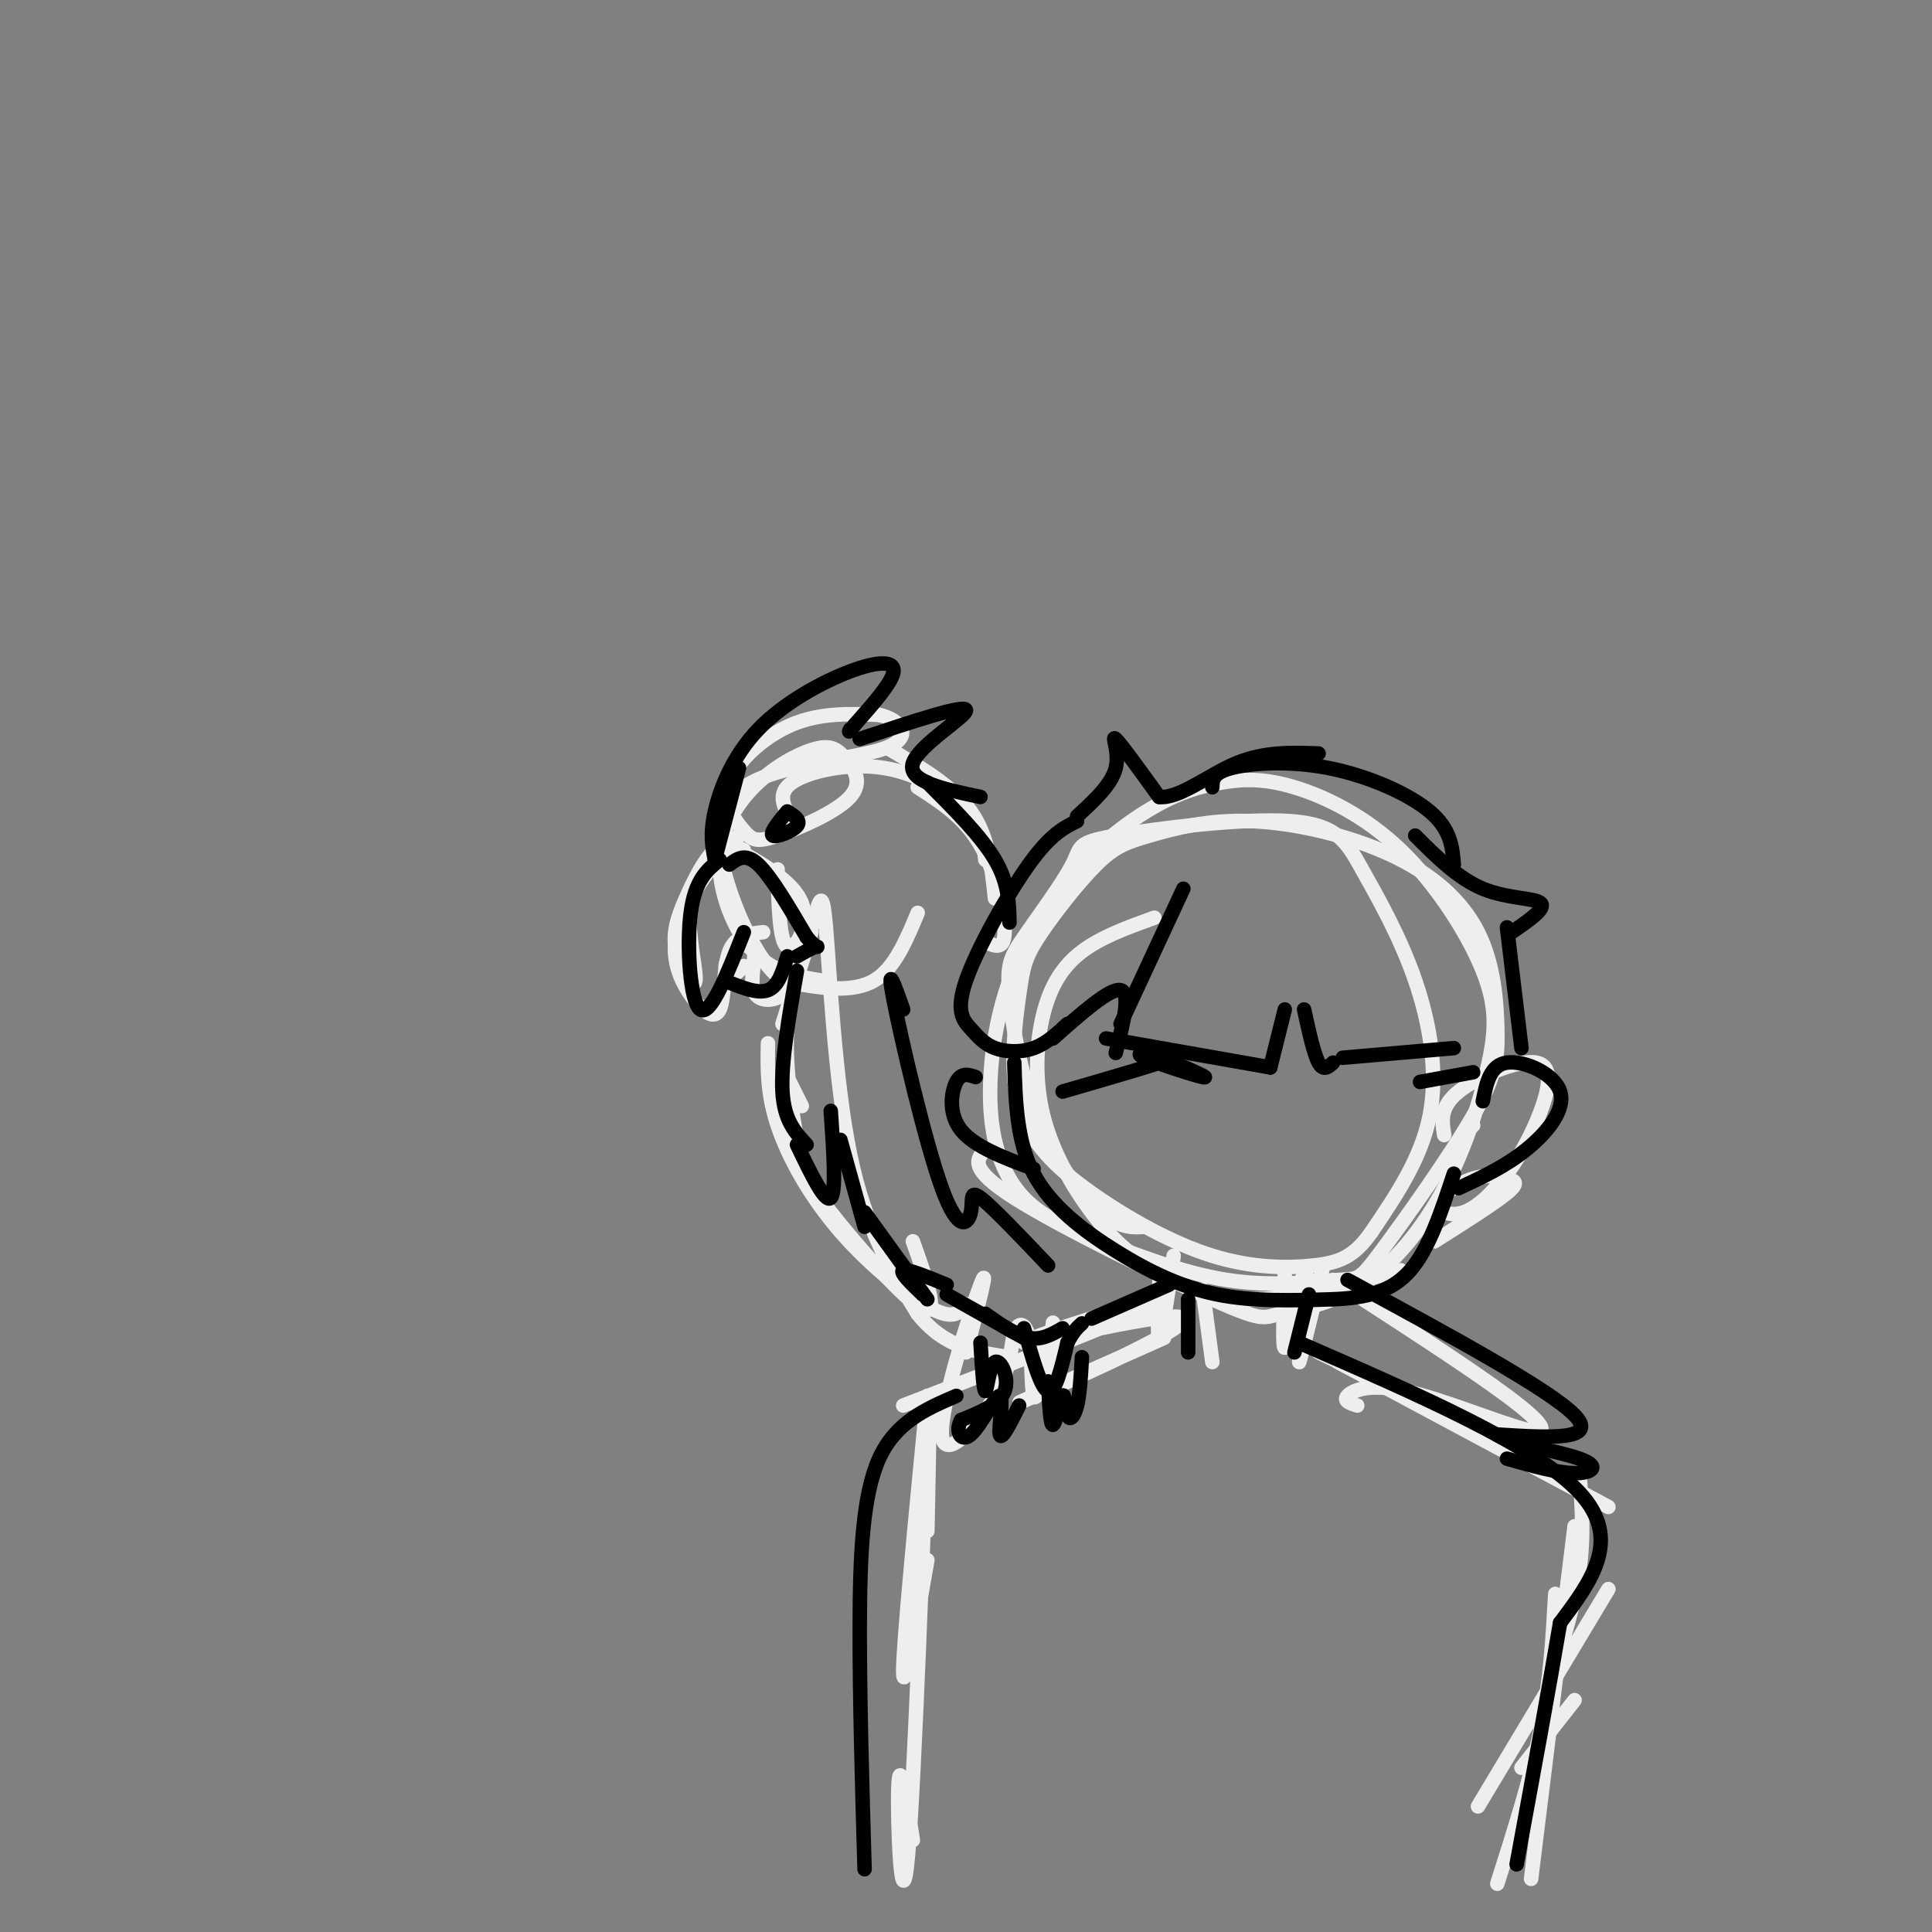 <svg viewBox='0 0 400 400' version='1.1' xmlns='http://www.w3.org/2000/svg' xmlns:xlink='http://www.w3.org/1999/xlink'><rect x="0" y="0" width="400" height="400" fill="#808080" stroke="none"/><g fill='none' stroke='#EEEEEE' stroke-width='3' stroke-linecap='round' stroke-linejoin='round'><path d='M239,190c-5.495,1.983 -10.989,3.966 -15,7c-4.011,3.034 -6.537,7.119 -8,13c-1.463,5.881 -1.862,13.556 0,21c1.862,7.444 5.984,14.655 10,20c4.016,5.345 7.928,8.824 13,12c5.072,3.176 11.306,6.050 20,6c8.694,-0.050 19.847,-3.025 31,-6'/><path d='M237,254c-2.516,0.163 -5.033,0.325 -9,-3c-3.967,-3.325 -9.385,-10.138 -13,-19c-3.615,-8.862 -5.427,-19.775 -6,-26c-0.573,-6.225 0.094,-7.763 3,-12c2.906,-4.237 8.051,-11.174 10,-15c1.949,-3.826 0.703,-4.541 9,-6c8.297,-1.459 26.138,-3.662 36,-3c9.862,0.662 11.747,4.188 15,10c3.253,5.812 7.876,13.911 11,23c3.124,9.089 4.750,19.168 3,28c-1.750,8.832 -6.875,16.416 -12,24'/><path d='M284,255c-3.641,5.262 -6.745,6.419 -12,7c-5.255,0.581 -12.661,0.588 -21,-2c-8.339,-2.588 -17.612,-7.771 -25,-13c-7.388,-5.229 -12.892,-10.505 -15,-18c-2.108,-7.495 -0.819,-17.211 0,-23c0.819,-5.789 1.169,-7.652 4,-12c2.831,-4.348 8.145,-11.182 12,-15c3.855,-3.818 6.252,-4.620 11,-6c4.748,-1.380 11.846,-3.339 21,-3c9.154,0.339 20.365,2.974 29,7c8.635,4.026 14.693,9.441 18,16c3.307,6.559 3.861,14.262 4,20c0.139,5.738 -0.137,9.510 -5,18c-4.863,8.490 -14.314,21.698 -19,28c-4.686,6.302 -4.608,5.697 -9,6c-4.392,0.303 -13.255,1.515 -23,0c-9.745,-1.515 -20.373,-5.758 -31,-10'/><path d='M223,255c-7.699,-3.316 -11.447,-6.606 -14,-11c-2.553,-4.394 -3.911,-9.892 -4,-17c-0.089,-7.108 1.089,-15.828 4,-24c2.911,-8.172 7.553,-15.798 13,-22c5.447,-6.202 11.698,-10.981 17,-14c5.302,-3.019 9.653,-4.279 14,-5c4.347,-0.721 8.688,-0.903 15,1c6.312,1.903 14.593,5.892 22,13c7.407,7.108 13.939,17.336 17,25c3.061,7.664 2.650,12.765 1,20c-1.650,7.235 -4.540,16.604 -9,25c-4.460,8.396 -10.491,15.819 -17,20c-6.509,4.181 -13.497,5.121 -17,6c-3.503,0.879 -3.520,1.698 -14,-3c-10.480,-4.698 -31.423,-14.914 -41,-21c-9.577,-6.086 -7.789,-8.043 -6,-10'/><path d='M249,267c0.000,0.000 2.000,15.000 2,15'/><path d='M266,264c-0.255,7.767 -0.510,15.534 0,15c0.510,-0.534 1.786,-9.370 3,-13c1.214,-3.630 2.365,-2.054 2,3c-0.365,5.054 -2.247,13.587 -2,13c0.247,-0.587 2.624,-10.293 5,-20'/><path d='M240,269c0.067,-2.867 0.133,-5.733 0,-3c-0.133,2.733 -0.467,11.067 0,11c0.467,-0.067 1.733,-8.533 3,-17'/><path d='M305,233c0.000,0.000 -1.000,1.000 -1,1'/><path d='M299,235c-0.473,-2.909 -0.945,-5.818 3,-9c3.945,-3.182 12.308,-6.639 16,-6c3.692,0.639 2.712,5.372 1,10c-1.712,4.628 -4.156,9.152 -7,13c-2.844,3.848 -6.089,7.021 -9,8c-2.911,0.979 -5.487,-0.235 -5,-2c0.487,-1.765 4.038,-4.081 7,-5c2.962,-0.919 5.336,-0.440 7,0c1.664,0.440 2.618,0.840 0,3c-2.618,2.160 -8.809,6.080 -15,10'/><path d='M273,280c0.000,0.000 42.000,20.000 42,20'/><path d='M277,282c0.000,0.000 56.000,30.000 56,30'/><path d='M327,305c0.500,6.417 1.000,12.833 0,20c-1.000,7.167 -3.500,15.083 -6,23'/><path d='M333,329c0.000,0.000 -27.000,45.000 -27,45'/><path d='M326,352c0.000,0.000 -11.000,14.000 -11,14'/><path d='M326,316c0.000,0.000 -9.000,73.000 -9,73'/><path d='M322,330c-0.500,9.000 -1.000,18.000 -3,28c-2.000,10.000 -5.500,21.000 -9,32'/><path d='M241,277c-17.311,7.678 -34.622,15.356 -29,13c5.622,-2.356 34.177,-14.745 33,-17c-1.177,-2.255 -32.086,5.624 -33,5c-0.914,-0.624 28.167,-9.750 29,-9c0.833,0.750 -26.584,11.375 -54,22'/><path d='M192,289c-2.500,25.667 -5.000,51.333 -5,57c0.000,5.667 2.500,-8.667 5,-23'/><path d='M192,317c0.375,-18.774 0.750,-37.548 0,-20c-0.750,17.548 -2.625,71.417 -4,87c-1.375,15.583 -2.250,-7.119 -2,-14c0.250,-6.881 1.625,2.060 3,11'/><path d='M200,280c2.482,-9.570 4.963,-19.141 3,-14c-1.963,5.141 -8.371,24.993 -8,31c0.371,6.007 7.519,-1.829 11,-8c3.481,-6.171 3.294,-10.675 4,-13c0.706,-2.325 2.306,-2.472 3,1c0.694,3.472 0.484,10.563 1,12c0.516,1.437 1.758,-2.782 3,-7'/><path d='M217,282c0.726,-3.631 1.042,-9.208 1,-8c-0.042,1.208 -0.440,9.202 0,11c0.440,1.798 1.720,-2.601 3,-7'/><path d='M200,270c-1.185,1.679 -2.369,3.357 -7,1c-4.631,-2.357 -12.708,-8.750 -19,-16c-6.292,-7.250 -10.798,-15.357 -13,-22c-2.202,-6.643 -2.101,-11.821 -2,-17'/><path d='M189,257c2.810,7.885 5.621,15.769 2,14c-3.621,-1.769 -13.672,-13.193 -19,-20c-5.328,-6.807 -5.931,-8.999 -7,-15c-1.069,-6.001 -2.604,-15.813 -2,-24c0.604,-8.188 3.348,-14.751 5,-20c1.652,-5.249 2.214,-9.182 3,0c0.786,9.182 1.796,31.481 5,47c3.204,15.519 8.602,24.260 14,33'/><path d='M190,272c5.500,7.000 12.250,8.000 19,9'/><path d='M166,229c0.000,0.000 -3.000,-6.000 -3,-6'/><path d='M162,212c0.000,0.000 6.000,-19.000 6,-19'/><path d='M170,203c-4.969,-0.812 -9.938,-1.624 -14,-6c-4.062,-4.376 -7.218,-12.317 -7,-19c0.218,-6.683 3.811,-12.109 8,-16c4.189,-3.891 8.973,-6.248 12,-7c3.027,-0.752 4.297,0.102 6,2c1.703,1.898 3.840,4.841 1,8c-2.840,3.159 -10.656,6.534 -15,8c-4.344,1.466 -5.216,1.022 -7,-1c-1.784,-2.022 -4.480,-5.621 -3,-10c1.480,-4.379 7.137,-9.537 13,-12c5.863,-2.463 11.931,-2.232 18,-2'/><path d='M182,148c4.693,1.066 7.426,4.733 1,7c-6.426,2.267 -22.010,3.136 -29,8c-6.990,4.864 -5.387,13.723 -3,21c2.387,7.277 5.557,12.971 8,16c2.443,3.029 4.158,3.392 8,4c3.842,0.608 9.812,1.459 14,-1c4.188,-2.459 6.594,-8.230 9,-14'/><path d='M164,170c-1.667,-2.833 -3.333,-5.667 0,-8c3.333,-2.333 11.667,-4.167 19,-3c7.333,1.167 13.667,5.333 17,9c3.333,3.667 3.667,6.833 4,10'/><path d='M184,155c6.667,3.917 13.333,7.833 17,13c3.667,5.167 4.333,11.583 5,18'/><path d='M190,163c4.844,3.111 9.689,6.222 13,12c3.311,5.778 5.089,14.222 5,18c-0.089,3.778 -2.044,2.889 -4,2'/><path d='M154,176c-1.956,-0.878 -3.912,-1.756 -6,0c-2.088,1.756 -4.308,6.147 -6,10c-1.692,3.853 -2.856,7.167 -2,11c0.856,3.833 3.730,8.186 4,6c0.270,-2.186 -2.066,-10.910 -1,-17c1.066,-6.090 5.533,-9.545 10,-13'/><path d='M153,173c-1.197,0.965 -9.191,9.877 -12,17c-2.809,7.123 -0.433,12.456 2,16c2.433,3.544 4.924,5.300 6,3c1.076,-2.300 0.736,-8.657 2,-12c1.264,-3.343 4.132,-3.671 7,-4'/><path d='M154,200c-1.105,1.170 -2.210,2.339 -3,2c-0.790,-0.339 -1.264,-2.188 0,-4c1.264,-1.812 4.267,-3.589 5,-2c0.733,1.589 -0.803,6.543 0,9c0.803,2.457 3.944,2.416 6,1c2.056,-1.416 3.028,-4.208 4,-7'/><path d='M151,175c6.622,3.711 13.244,7.422 15,12c1.756,4.578 -1.356,10.022 -3,9c-1.644,-1.022 -1.822,-8.511 -2,-16'/><path d='M276,265c14.104,9.104 28.207,18.207 36,24c7.793,5.793 9.274,8.274 4,7c-5.274,-1.274 -17.305,-6.305 -25,-8c-7.695,-1.695 -11.056,-0.056 -12,1c-0.944,1.056 0.528,1.528 2,2'/></g>
<g fill='none' stroke='#000000' stroke-width='3' stroke-linecap='round' stroke-linejoin='round'><path d='M149,178c-2.556,2.067 -5.111,4.133 -6,11c-0.889,6.867 -0.111,18.533 2,20c2.111,1.467 5.556,-7.267 9,-16'/><path d='M150,203c3.417,1.417 6.833,2.833 9,2c2.167,-0.833 3.083,-3.917 4,-7'/><path d='M163,168c-1.867,2.267 -3.733,4.533 -3,5c0.733,0.467 4.067,-0.867 5,-2c0.933,-1.133 -0.533,-2.067 -2,-3'/><path d='M148,178c0.000,0.000 5.000,-19.000 5,-19'/><path d='M148,178c-0.528,-2.648 -1.056,-5.295 0,-10c1.056,-4.705 3.695,-11.467 9,-17c5.305,-5.533 13.274,-9.836 19,-12c5.726,-2.164 9.207,-2.190 9,0c-0.207,2.190 -4.104,6.595 -8,11'/><path d='M177,150c-1.500,2.000 -1.250,1.500 -1,1'/><path d='M178,153c10.822,-3.600 21.644,-7.200 22,-6c0.356,1.200 -9.756,7.200 -11,11c-1.244,3.800 6.378,5.400 14,7'/><path d='M192,162c5.583,5.583 11.167,11.167 14,16c2.833,4.833 2.917,8.917 3,13'/><path d='M151,179c1.667,-1.250 3.333,-2.500 6,0c2.667,2.500 6.333,8.750 10,15'/><path d='M167,194c2.178,2.689 2.622,1.911 2,2c-0.622,0.089 -2.311,1.044 -4,2'/><path d='M165,201c-1.667,9.500 -3.333,19.000 -3,25c0.333,6.000 2.667,8.500 5,11'/><path d='M165,237c2.917,6.083 5.833,12.167 7,11c1.167,-1.167 0.583,-9.583 0,-18'/><path d='M174,236c0.000,0.000 5.000,18.000 5,18'/><path d='M179,251c0.000,0.000 13.000,18.000 13,18'/><path d='M191,268c-2.417,-2.333 -4.833,-4.667 -4,-5c0.833,-0.333 4.917,1.333 9,3'/><path d='M196,268c0.000,0.000 16.000,9.000 16,9'/><path d='M204,272c3.167,2.250 6.333,4.500 9,5c2.667,0.500 4.833,-0.750 7,-2'/><path d='M212,275c1.750,6.250 3.500,12.500 5,13c1.500,0.500 2.750,-4.750 4,-10'/><path d='M221,278c1.167,-2.333 2.083,-3.167 3,-4'/><path d='M203,278c0.310,5.048 0.619,10.095 1,10c0.381,-0.095 0.833,-5.333 2,-6c1.167,-0.667 3.048,3.238 2,6c-1.048,2.762 -5.024,4.381 -9,6'/><path d='M199,294c-1.316,2.239 -0.105,4.837 2,3c2.105,-1.837 5.105,-8.110 6,-8c0.895,0.110 -0.316,6.603 0,8c0.316,1.397 2.158,-2.301 4,-6'/><path d='M217,286c0.212,4.604 0.424,9.209 1,9c0.576,-0.209 1.515,-5.231 2,-6c0.485,-0.769 0.515,2.716 1,4c0.485,1.284 1.424,0.367 2,-2c0.576,-2.367 0.788,-6.183 1,-10'/><path d='M198,289c-6.289,2.711 -12.578,5.422 -16,13c-3.422,7.578 -3.978,20.022 -4,35c-0.022,14.978 0.489,32.489 1,50'/><path d='M246,269c0.000,0.000 0.000,11.000 0,11'/><path d='M271,268c0.000,0.000 -3.000,12.000 -3,12'/><path d='M279,265c20.917,11.333 41.833,22.667 47,28c5.167,5.333 -5.417,4.667 -16,4'/><path d='M310,297c1.262,1.536 12.417,3.375 17,5c4.583,1.625 2.595,3.036 -1,3c-3.595,-0.036 -8.798,-1.518 -14,-3'/><path d='M269,278c24.500,10.667 49.000,21.333 58,31c9.000,9.667 2.500,18.333 -4,27'/><path d='M323,336c-2.167,12.833 -5.583,31.417 -9,50'/><path d='M226,273c0.000,0.000 16.000,-7.000 16,-7'/><path d='M187,209c-1.789,-5.064 -3.579,-10.128 -2,-2c1.579,8.128 6.526,29.447 10,39c3.474,9.553 5.474,7.341 6,5c0.526,-2.341 -0.421,-4.812 2,-3c2.421,1.812 8.211,7.906 14,14'/><path d='M202,223c-1.467,-0.511 -2.933,-1.022 -4,1c-1.067,2.022 -1.733,6.578 1,10c2.733,3.422 8.867,5.711 15,8'/><path d='M307,228c0.744,-3.750 1.488,-7.500 5,-8c3.512,-0.500 9.792,2.250 11,6c1.208,3.750 -2.655,8.500 -7,12c-4.345,3.500 -9.173,5.750 -14,8'/><path d='M223,170c-2.750,1.359 -5.501,2.718 -10,9c-4.499,6.282 -10.747,17.487 -13,24c-2.253,6.513 -0.511,8.333 1,10c1.511,1.667 2.791,3.179 5,4c2.209,0.821 5.345,0.949 8,0c2.655,-0.949 4.827,-2.974 7,-5'/><path d='M218,215c5.917,-5.250 11.833,-10.500 14,-10c2.167,0.500 0.583,6.750 -1,13'/><path d='M223,169c3.578,-3.289 7.156,-6.578 8,-10c0.844,-3.422 -1.044,-6.978 0,-6c1.044,0.978 5.022,6.489 9,12'/><path d='M240,165c4.200,0.400 10.200,-4.600 16,-7c5.800,-2.400 11.400,-2.200 17,-2'/><path d='M251,163c0.024,-1.488 0.048,-2.976 4,-4c3.952,-1.024 11.833,-1.583 20,0c8.167,1.583 16.619,5.310 21,9c4.381,3.690 4.690,7.345 5,11'/><path d='M293,173c4.444,4.444 8.889,8.889 14,11c5.111,2.111 10.889,1.889 12,3c1.111,1.111 -2.444,3.556 -6,6'/><path d='M312,192c0.000,0.000 3.000,25.000 3,25'/><path d='M229,215c0.000,0.000 34.000,6.000 34,6'/><path d='M263,221c0.000,0.000 3.000,-12.000 3,-12'/><path d='M270,209c1.000,4.583 2.000,9.167 3,11c1.000,1.833 2.000,0.917 3,0'/><path d='M278,219c0.000,0.000 23.000,-2.000 23,-2'/><path d='M294,224c0.000,0.000 11.000,-2.000 11,-2'/><path d='M232,212c0.000,0.000 13.000,-28.000 13,-28'/><path d='M210,220c0.250,8.173 0.500,16.345 4,23c3.500,6.655 10.250,11.792 17,16c6.750,4.208 13.500,7.488 21,9c7.500,1.512 15.750,1.256 24,1'/><path d='M276,269c6.889,-0.289 12.111,-1.511 16,-6c3.889,-4.489 6.444,-12.244 9,-20'/><path d='M220,226c9.864,-2.852 19.729,-5.703 23,-7c3.271,-1.297 -0.051,-1.038 -3,-1c-2.949,0.038 -5.525,-0.144 -3,1c2.525,1.144 10.150,3.612 12,4c1.850,0.388 -2.075,-1.306 -6,-3'/></g>
</svg>